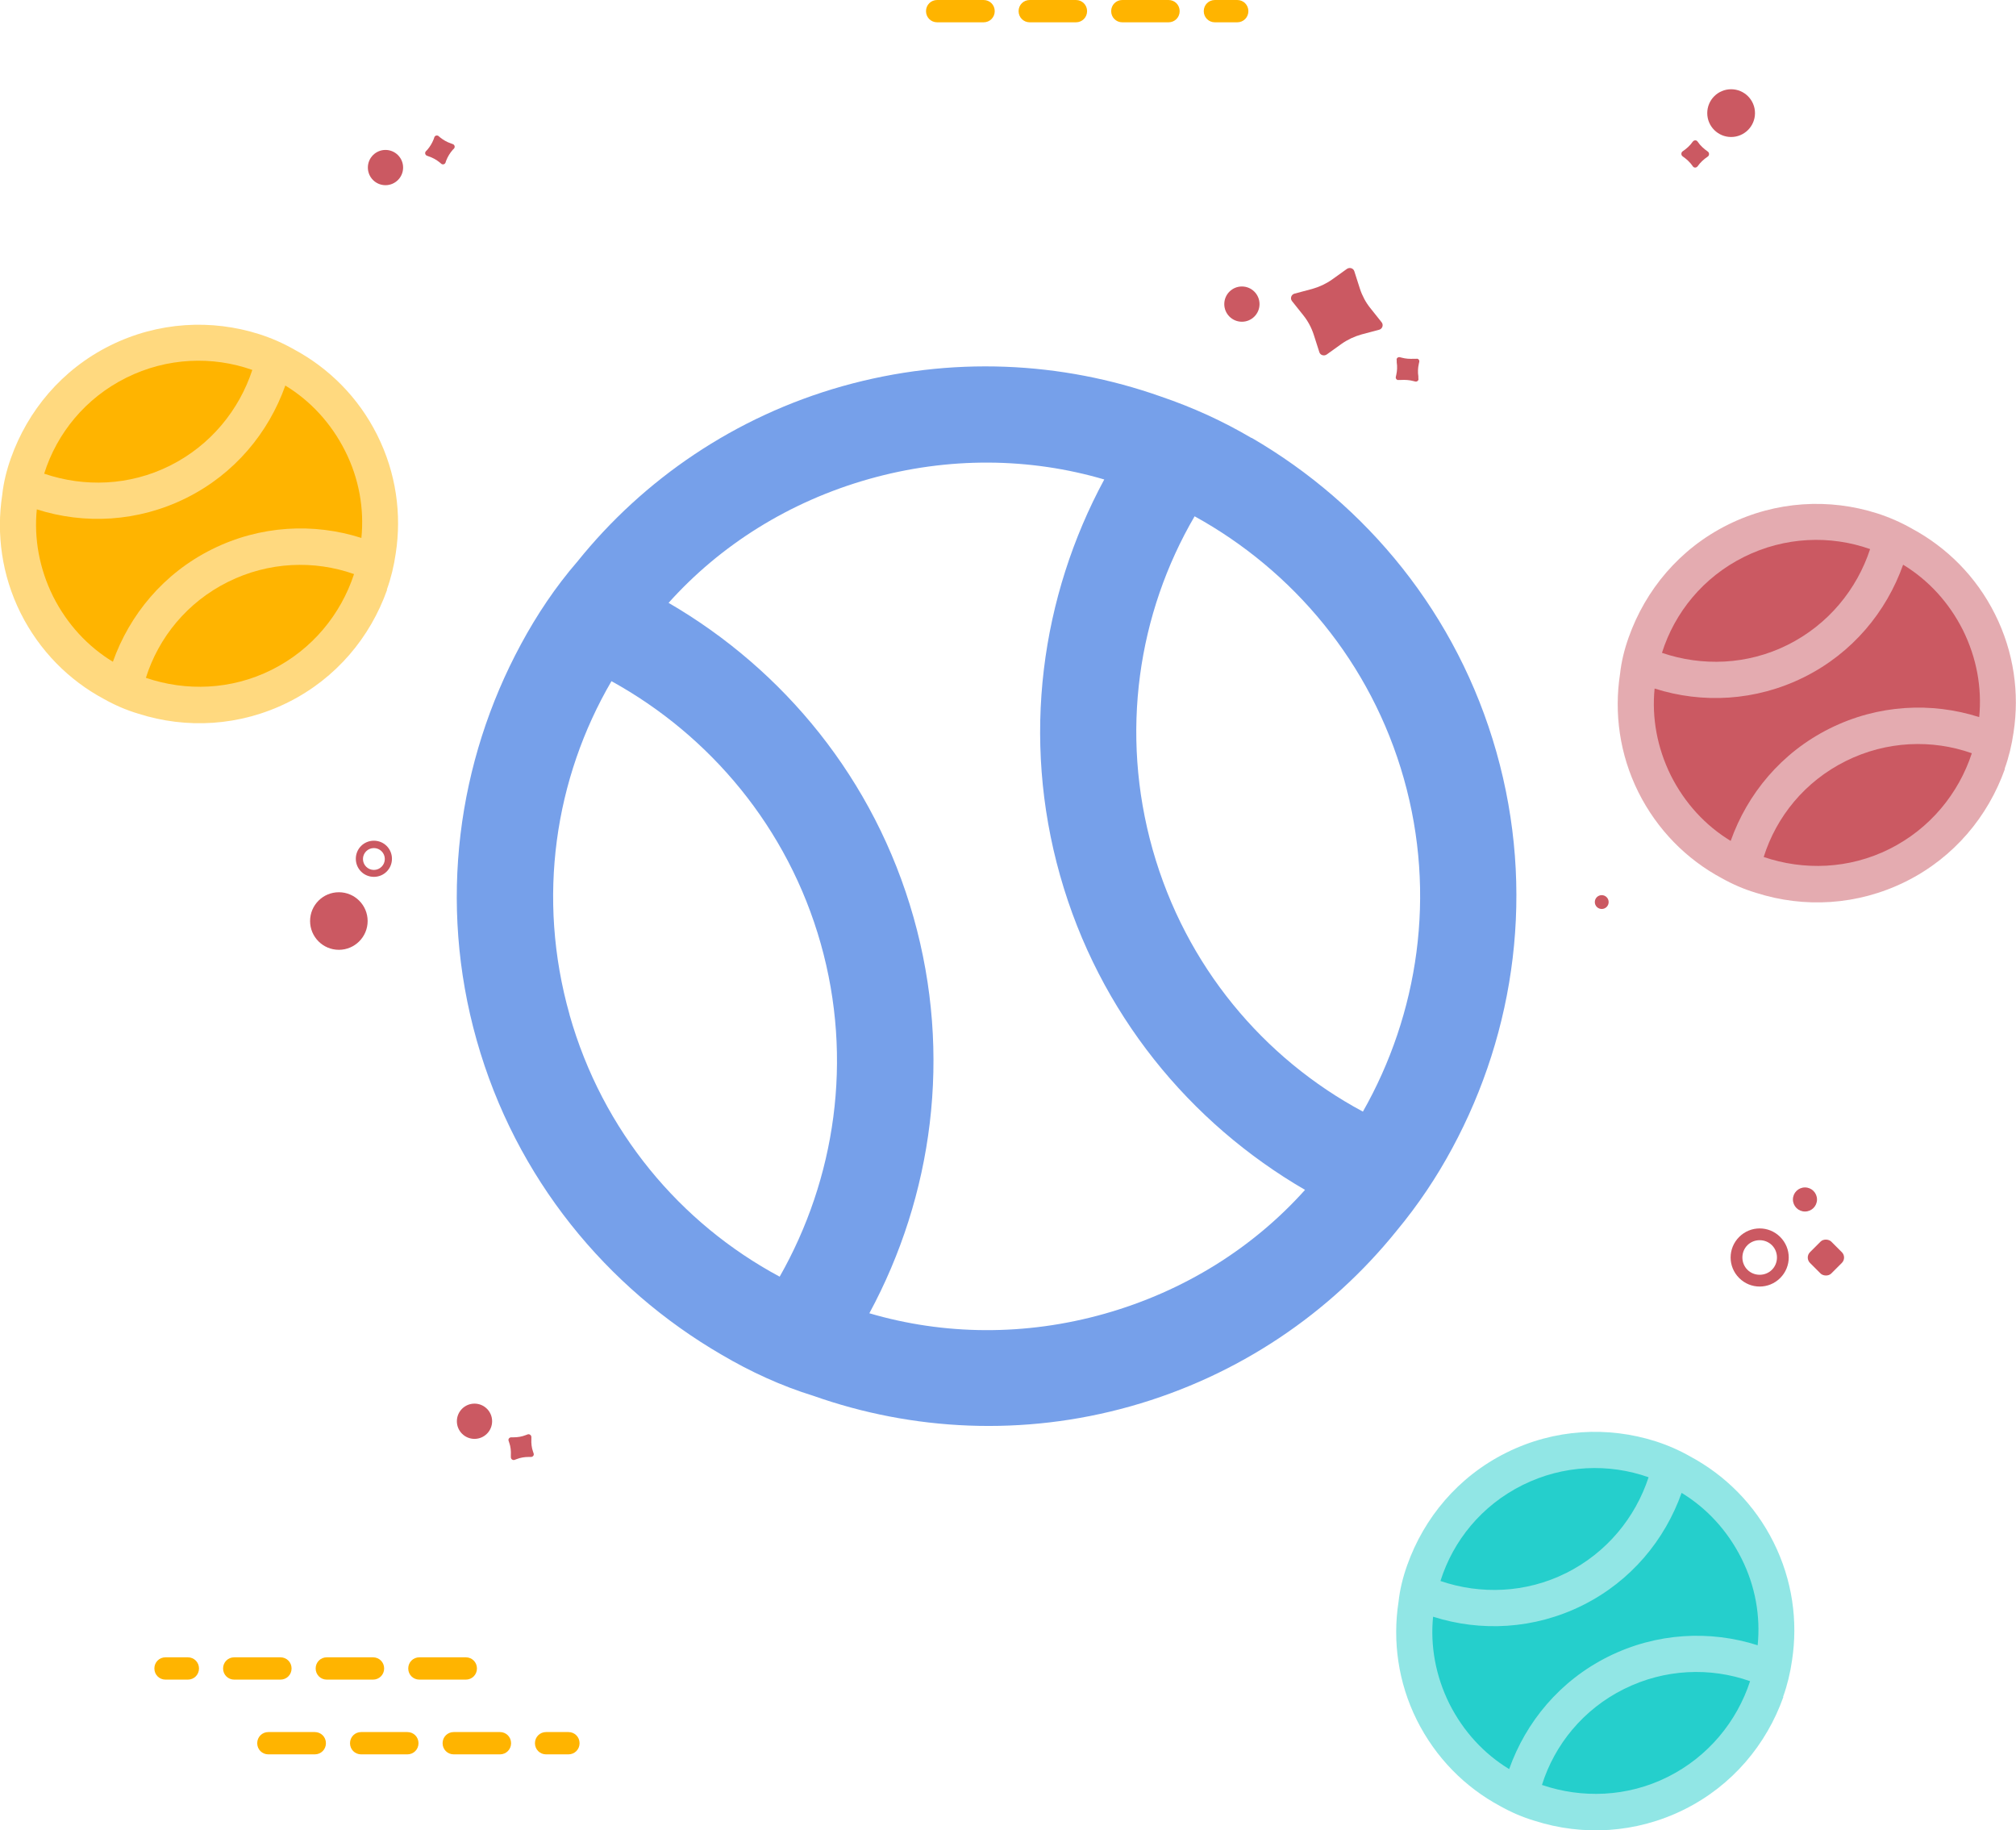 <?xml version="1.0" encoding="UTF-8"?>
<svg xmlns="http://www.w3.org/2000/svg" id="Layer_2" data-name="Layer 2" viewBox="0 0 90.37 82.03">
  <defs>
    <style>
      .cls-1, .cls-2, .cls-3 {
        opacity: .5;
      }

      .cls-1, .cls-4 {
        fill: #cb5962;
      }

      .cls-5 {
        fill: #76a0ea;
      }

      .cls-6, .cls-3 {
        fill: #ffb400;
      }

      .cls-2, .cls-7 {
        fill: #25cfcc;
      }
    </style>
  </defs>
  <g id="Asianconnect">
    <g id="tennis">
      <path class="cls-5" d="M56.1,19.63c-1.29-.76-2.63-1.37-4.07-1.86-4.44-1.57-9.4-1.83-14.27-.46-4.82,1.36-8.92,4.18-11.87,7.85-.98,1.13-1.83,2.4-2.54,3.72-2.83,5.24-3.73,11.56-1.98,17.75,1.75,6.19,5.83,11.1,10.98,14.09,1.29.76,2.68,1.4,4.11,1.84,4.44,1.57,9.4,1.83,14.22.47,4.86-1.37,8.96-4.19,11.92-7.86.97-1.17,1.79-2.39,2.5-3.71,2.83-5.24,3.73-11.56,1.98-17.75-1.75-6.19-5.83-11.1-10.98-14.09ZM25.53,45.47c-1.48-5.24-.66-10.59,1.88-14.94,4.41,2.43,7.91,6.56,9.38,11.76,1.47,5.2.65,10.55-1.84,14.93-4.44-2.38-7.94-6.51-9.42-11.74ZM49.52,58.88c-3.57,1.01-7.22.96-10.55-.02,2.83-5.24,3.73-11.56,1.98-17.75-1.75-6.19-5.83-11.1-10.98-14.09,2.32-2.59,5.41-4.54,8.98-5.55s7.22-.96,10.55.02c-2.83,5.24-3.73,11.56-1.98,17.75,1.75,6.19,5.83,11.1,10.98,14.09-2.32,2.59-5.41,4.54-8.98,5.55ZM61.09,49.82c-4.44-2.38-7.94-6.51-9.42-11.74-1.48-5.24-.66-10.59,1.88-14.94,4.41,2.43,7.91,6.56,9.38,11.76,1.47,5.2.65,10.55-1.84,14.93Z"></path>
      <g>
        <path class="cls-2" d="M79.93,76.05c.19-.53.32-1.07.4-1.63.27-1.75.02-3.6-.83-5.3s-2.17-3-3.73-3.84c-.49-.28-1.02-.51-1.55-.68-2.13-.68-4.53-.57-6.7.51s-3.69,2.93-4.44,5.04c-.19.53-.33,1.09-.39,1.65-.27,1.75-.02,3.6.82,5.29.85,1.7,2.17,3.02,3.74,3.86.5.28,1.01.5,1.55.66,2.13.68,4.53.57,6.7-.51s3.69-2.93,4.44-5.04Z"></path>
        <g>
          <path class="cls-7" d="M68.25,66.56c1.83-.91,3.87-.98,5.65-.35-.59,1.8-1.87,3.38-3.69,4.29s-3.85.97-5.64.36c.57-1.81,1.85-3.39,3.68-4.3Z"></path>
          <path class="cls-7" d="M64.97,76.36c-.62-1.25-.86-2.6-.73-3.9,2.13.68,4.53.57,6.7-.51s3.69-2.93,4.44-5.04c1.12.68,2.05,1.68,2.68,2.93s.86,2.6.73,3.9c-2.13-.68-4.53-.57-6.7.51s-3.69,2.93-4.44,5.04c-1.12-.68-2.05-1.68-2.68-2.93Z"></path>
          <path class="cls-7" d="M69.12,80c.57-1.81,1.85-3.39,3.68-4.3,1.83-.91,3.87-.98,5.65-.35-.59,1.8-1.87,3.38-3.69,4.29s-3.85.97-5.64.36Z"></path>
        </g>
      </g>
      <g>
        <path class="cls-3" d="M17.34,26.43c.19-.53.32-1.07.4-1.63.27-1.75.02-3.6-.83-5.3s-2.17-3-3.73-3.84c-.49-.28-1.02-.51-1.55-.68-2.13-.68-4.53-.57-6.7.51s-3.69,2.93-4.44,5.04c-.19.53-.33,1.09-.39,1.65-.27,1.75-.02,3.6.82,5.29.85,1.7,2.17,3.02,3.74,3.86.5.28,1.01.5,1.55.66,2.13.68,4.53.57,6.7-.51s3.69-2.93,4.44-5.04Z"></path>
        <g>
          <path class="cls-6" d="M5.66,16.93c1.83-.91,3.87-.98,5.65-.35-.59,1.8-1.87,3.38-3.69,4.29s-3.85.97-5.64.36c.57-1.81,1.85-3.39,3.68-4.3Z"></path>
          <path class="cls-6" d="M2.38,26.73c-.62-1.25-.86-2.6-.73-3.9,2.13.68,4.53.57,6.7-.51s3.69-2.93,4.44-5.04c1.12.68,2.05,1.68,2.68,2.93s.86,2.6.73,3.9c-2.13-.68-4.53-.57-6.7.51s-3.69,2.93-4.44,5.04c-1.12-.68-2.05-1.68-2.68-2.93Z"></path>
          <path class="cls-6" d="M6.54,30.38c.57-1.81,1.85-3.39,3.68-4.3,1.83-.91,3.87-.98,5.65-.35-.59,1.8-1.87,3.38-3.69,4.29s-3.85.97-5.64.36Z"></path>
        </g>
      </g>
      <g>
        <path class="cls-1" d="M89.86,34.46c.19-.53.32-1.07.4-1.63.27-1.75.02-3.6-.83-5.3s-2.17-3-3.73-3.84c-.49-.28-1.02-.51-1.55-.68-2.13-.68-4.53-.57-6.7.51s-3.69,2.93-4.44,5.04c-.19.53-.33,1.09-.39,1.65-.27,1.75-.02,3.6.82,5.29.85,1.7,2.17,3.02,3.74,3.86.5.28,1.01.5,1.55.66,2.13.68,4.53.57,6.7-.51s3.69-2.93,4.44-5.04Z"></path>
        <g>
          <path class="cls-4" d="M78.18,24.96c1.83-.91,3.87-.98,5.65-.35-.59,1.8-1.87,3.38-3.69,4.29s-3.85.97-5.64.36c.57-1.81,1.85-3.39,3.68-4.3Z"></path>
          <path class="cls-4" d="M74.9,34.76c-.62-1.25-.86-2.6-.73-3.9,2.13.68,4.53.57,6.7-.51s3.69-2.93,4.44-5.04c1.12.68,2.05,1.68,2.68,2.93.62,1.25.86,2.6.73,3.9-2.13-.68-4.53-.57-6.7.51s-3.69,2.93-4.44,5.04c-1.12-.68-2.05-1.68-2.68-2.93Z"></path>
          <path class="cls-4" d="M79.06,38.41c.57-1.81,1.85-3.39,3.68-4.3,1.83-.91,3.87-.98,5.65-.35-.59,1.8-1.87,3.38-3.69,4.29s-3.85.97-5.64.36Z"></path>
        </g>
      </g>
      <g>
        <g>
          <g>
            <path class="cls-6" d="M10.5,74.28h2.07c.28,0,.5.22.5.5s-.22.5-.5.5h-2.07c-.28,0-.5-.22-.5-.5s.22-.5.5-.5ZM14.65,74.28h2.07c.28,0,.5.22.5.5s-.22.5-.5.5h-2.07c-.28,0-.5-.22-.5-.5s.22-.5.5-.5ZM18.8,74.28h2.08c.28,0,.5.22.5.5s-.22.5-.5.5h-2.08c-.28,0-.5-.22-.5-.5s.22-.5.5-.5Z"></path>
            <path class="cls-6" d="M7.42,74.28h1c.28,0,.5.22.5.5s-.22.5-.5.5h-1c-.28,0-.5-.22-.5-.5s.22-.5.5-.5Z"></path>
          </g>
          <g>
            <path class="cls-6" d="M22.41,78.63h-2.07c-.28,0-.5-.22-.5-.5s.22-.5.5-.5h2.07c.28,0,.5.22.5.5s-.22.5-.5.5ZM18.26,78.63h-2.07c-.28,0-.5-.22-.5-.5s.22-.5.5-.5h2.07c.28,0,.5.22.5.5s-.22.5-.5.5ZM14.11,78.63h-2.08c-.28,0-.5-.22-.5-.5s.22-.5.5-.5h2.08c.28,0,.5.22.5.5s-.22.5-.5.5Z"></path>
            <path class="cls-6" d="M25.48,78.63h-1c-.28,0-.5-.22-.5-.5s.22-.5.5-.5h1c.28,0,.5.22.5.5s-.22.5-.5.5Z"></path>
          </g>
        </g>
        <g>
          <path class="cls-4" d="M76.1,6.35h0c.12.18.28.32.45.44h0c.08.05.08.18,0,.23h0c-.18.12-.33.26-.45.43h0c-.06.08-.17.08-.22,0h0c-.12-.18-.28-.32-.45-.44h0c-.08-.05-.08-.18,0-.23h0c.18-.12.33-.26.45-.43h0c.06-.08.17-.08.22,0Z"></path>
          <path class="cls-4" d="M77.96,57.28c-.51-.51-.51-1.33,0-1.84s1.33-.51,1.84,0,.51,1.33,0,1.84-1.33.51-1.84,0ZM79.43,55.81c-.3-.3-.8-.3-1.1,0s-.3.8,0,1.1.8.3,1.1,0,.3-.8,0-1.1Z"></path>
          <circle class="cls-4" cx="80.91" cy="53.76" r=".54"></circle>
          <path class="cls-4" d="M16.76,39.3c-.45,0-.81-.36-.81-.81s.36-.81.81-.81.81.36.81.81-.36.81-.81.81ZM16.76,38.01c-.27,0-.49.22-.49.49s.22.49.49.49.49-.22.49-.49-.22-.49-.49-.49Z"></path>
          <circle class="cls-4" cx="17.28" cy="7.51" r=".79"></circle>
          <circle class="cls-4" cx="21.27" cy="63.7" r=".79"></circle>
          <circle class="cls-4" cx="71.8" cy="40.43" r=".31"></circle>
          <circle class="cls-4" cx="15.19" cy="41.28" r="1.29"></circle>
          <circle class="cls-4" cx="77.6" cy="5.07" r="1.07"></circle>
          <circle class="cls-4" cx="55.67" cy="13.63" r=".79"></circle>
          <rect class="cls-4" x="81.17" y="55.69" width="1.35" height="1.35" rx=".34" ry=".34" transform="translate(-15.88 74.38) rotate(-45)"></rect>
          <path class="cls-4" d="M60.71,12.16l.25.78c.1.31.26.61.46.86l.51.64c.1.12.04.3-.11.34l-.79.21c-.32.09-.62.23-.89.42l-.67.48c-.12.08-.29.03-.33-.11l-.25-.78c-.1-.31-.26-.61-.46-.86l-.51-.64c-.1-.12-.04-.3.11-.34l.79-.21c.32-.09.62-.23.89-.42l.67-.48c.12-.08.29-.03.33.11Z"></path>
          <path class="cls-4" d="M63.62,16.22l-.02.09c-.04.18-.05.37-.02.56v.09c.03.09-.06.16-.14.14l-.08-.02c-.18-.05-.37-.06-.56-.05h-.1c-.08.02-.15-.06-.13-.14l.02-.09c.04-.18.05-.37.02-.56v-.09c-.03-.09.06-.16.14-.14l.08.02c.18.05.37.06.56.05h.1c.08-.02.15.06.13.14Z"></path>
          <path class="cls-4" d="M19.66,6.1l.07.06c.15.12.31.21.49.27l.08.03c.08.03.11.13.05.2l-.06.06c-.12.14-.22.3-.29.48l-.03.09c-.03.08-.13.1-.19.05l-.07-.06c-.15-.12-.31-.21-.49-.27l-.08-.03c-.08-.03-.11-.13-.05-.2l.06-.06c.12-.14.22-.3.29-.48l.03-.09c.03-.08.13-.1.19-.05Z"></path>
          <path class="cls-4" d="M22.92,64.42h.1c.19,0,.37-.03.55-.1l.08-.03c.08-.03.17.03.17.12v.09c-.01.19.01.38.07.55l.03.09c.03.08-.03.16-.12.16h-.1c-.19,0-.37.03-.55.1l-.08.03c-.08.03-.17-.03-.17-.12v-.09c.01-.19-.01-.38-.07-.55l-.03-.09c-.03-.08.03-.16.12-.16Z"></path>
        </g>
        <g>
          <path class="cls-6" d="M52.38,1h-2.07c-.28,0-.5-.22-.5-.5S50.03,0,50.31,0h2.07c.28,0,.5.22.5.5s-.22.5-.5.5ZM48.23,1h-2.07c-.28,0-.5-.22-.5-.5S45.88,0,46.16,0h2.07c.28,0,.5.22.5.5s-.22.5-.5.5ZM44.09,1h-2.08c-.28,0-.5-.22-.5-.5S41.73,0,42.01,0h2.08c.28,0,.5.22.5.5s-.22.5-.5.5Z"></path>
          <path class="cls-6" d="M55.46,1h-1c-.28,0-.5-.22-.5-.5S54.18,0,54.46,0h1c.28,0,.5.22.5.5s-.22.5-.5.5Z"></path>
        </g>
      </g>
    </g>
  </g>
</svg>
